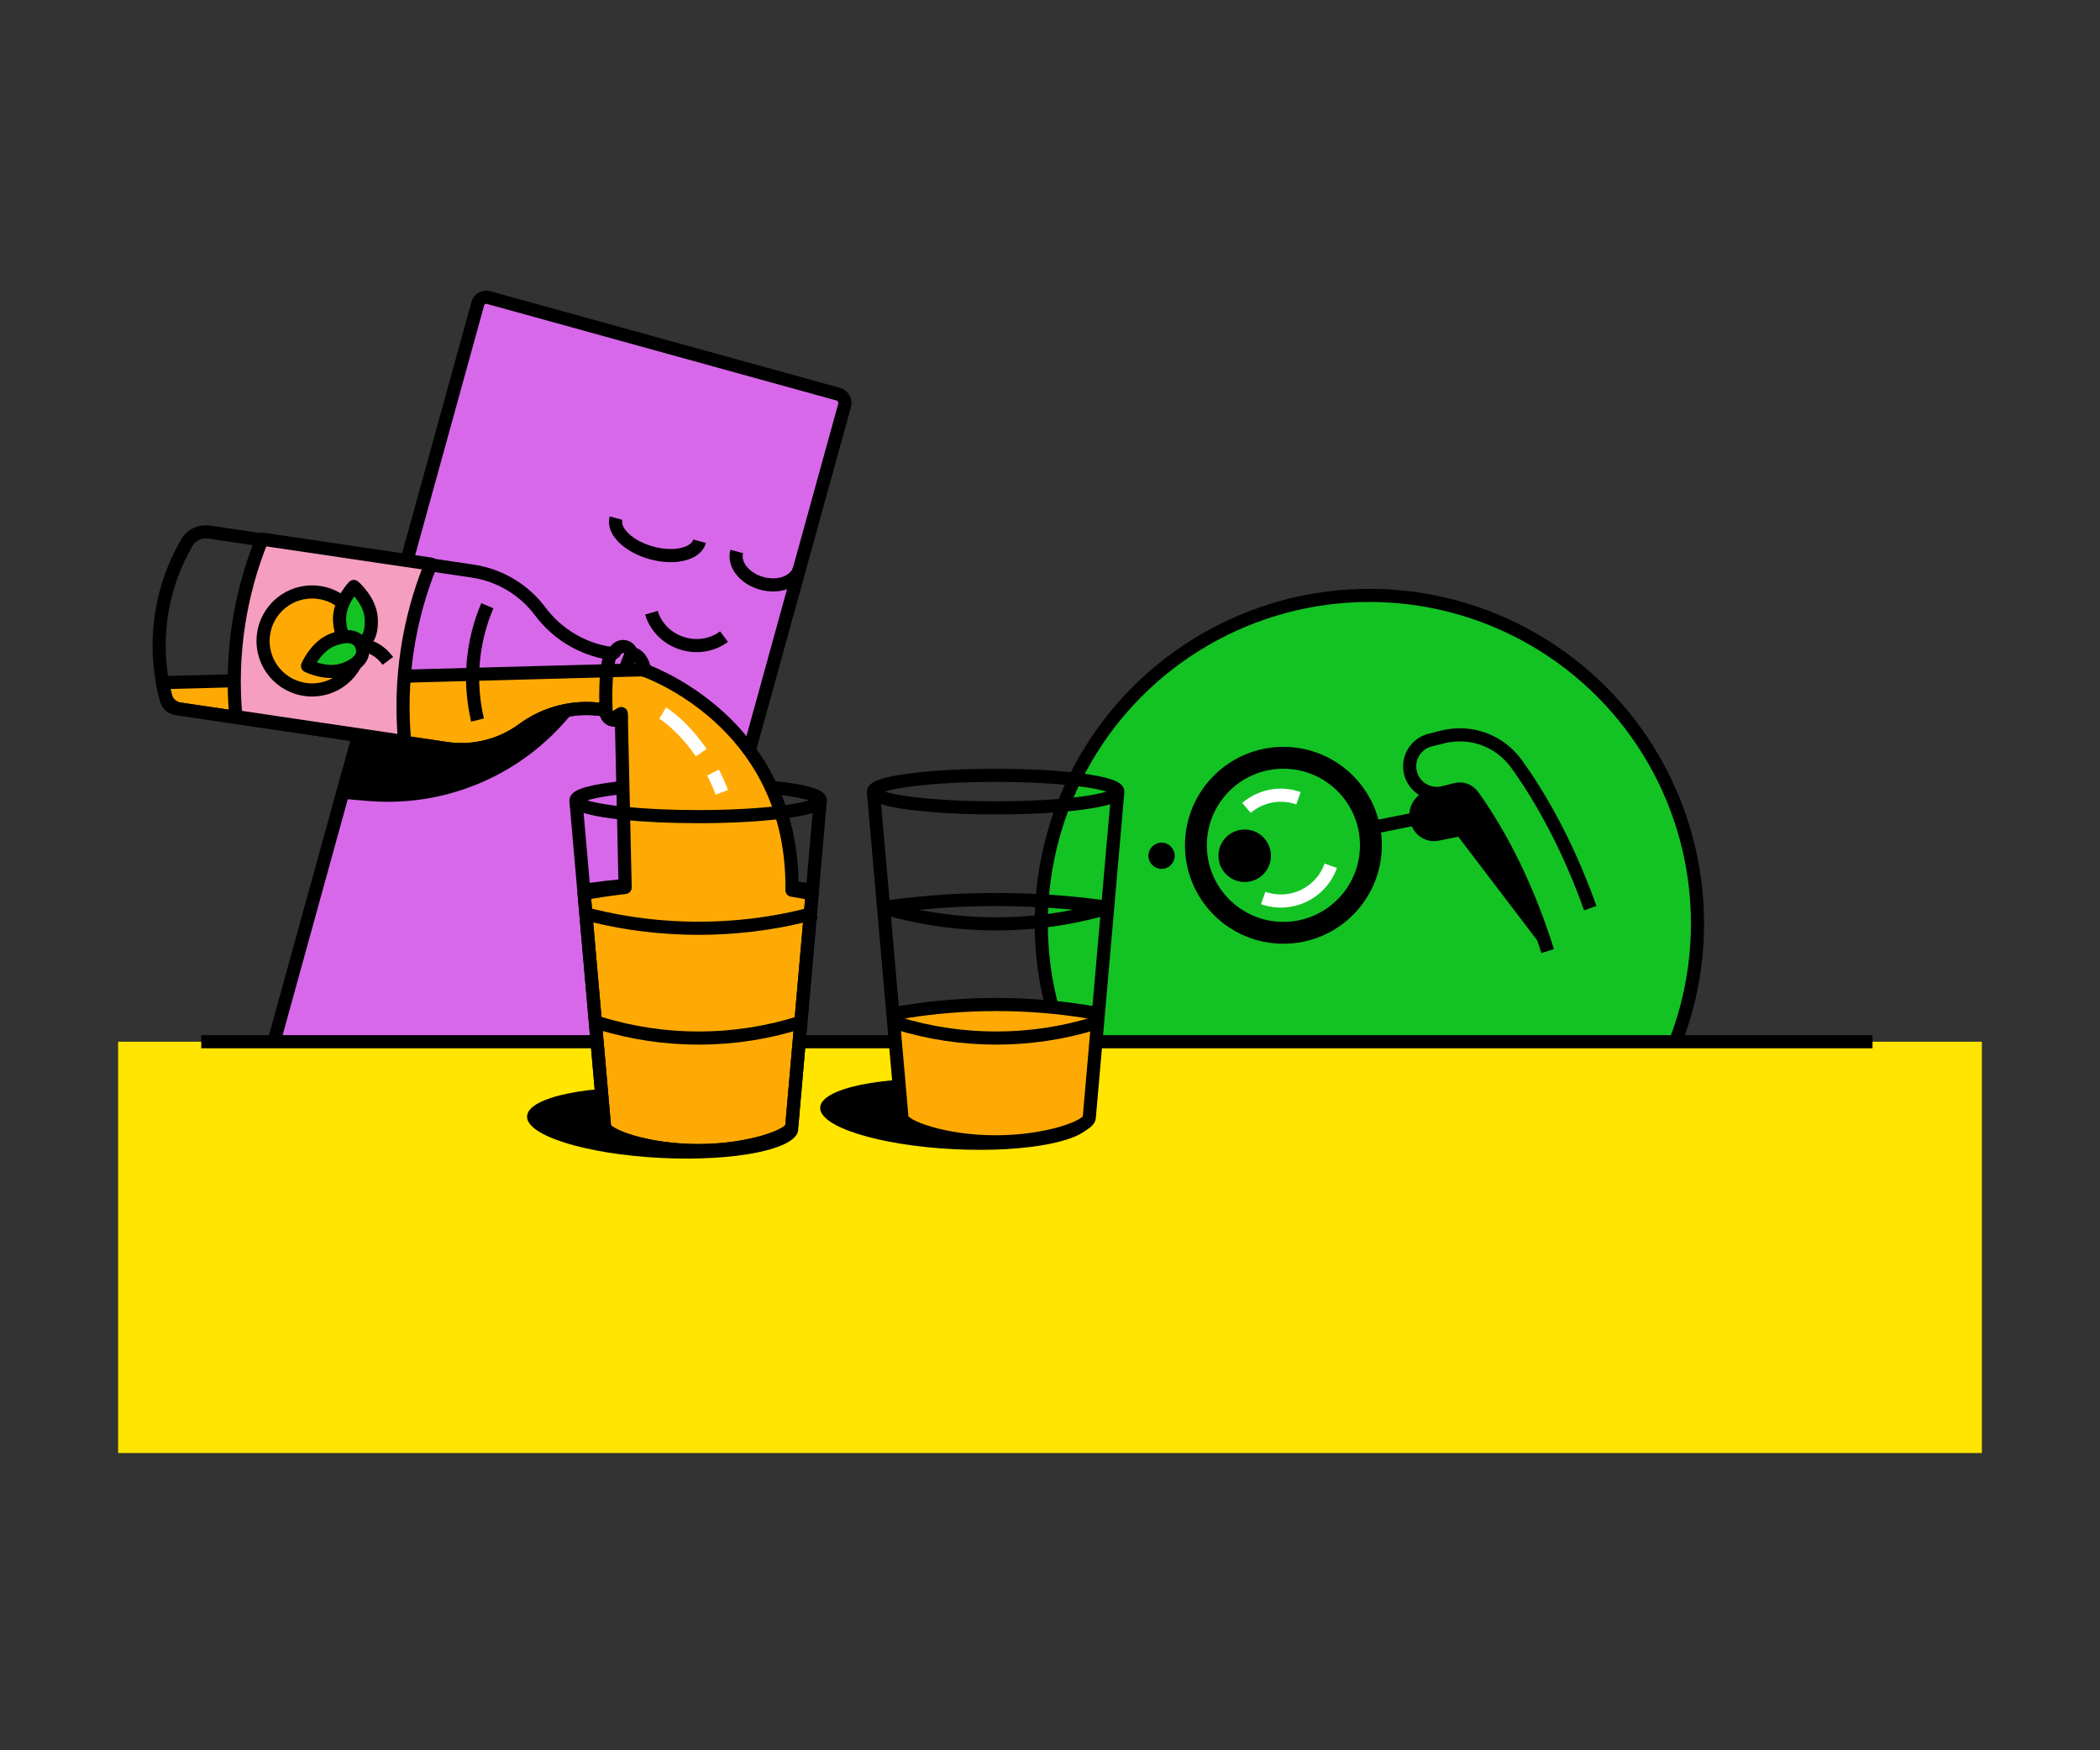 <?xml version="1.0" encoding="UTF-8"?><svg id="Ebene_1" xmlns="http://www.w3.org/2000/svg" viewBox="0 0 480 400"><rect x="0" y="0" width="480" height="400" fill="#333333" stroke="none"/><defs><style>.cls-1{stroke:#fff;}.cls-1,.cls-2,.cls-3,.cls-4,.cls-5{fill:none;}.cls-1,.cls-2,.cls-3,.cls-6,.cls-7,.cls-8,.cls-9,.cls-10,.cls-11,.cls-5{stroke-width:3px;}.cls-1,.cls-2,.cls-4,.cls-8,.cls-9{stroke-miterlimit:10;}.cls-2,.cls-3,.cls-4,.cls-6,.cls-7,.cls-8,.cls-9,.cls-10,.cls-11,.cls-5{stroke:#000;}.cls-12{fill:#ffe500;}.cls-13,.cls-7,.cls-11{fill:#ffaa04;}.cls-3,.cls-6,.cls-7,.cls-10,.cls-11,.cls-5{stroke-linejoin:round;}.cls-4{stroke-width:5px;}.cls-6,.cls-9{fill:#13c324;}.cls-8{fill:#d868ea;}.cls-10{fill:#f59ec0;}.cls-10,.cls-11,.cls-5{stroke-linecap:round;}</style></defs><g id="thirsty-for-thirds"><g><rect class="cls-8" x="80" y="75.23" width="87" height="211.67" rx="2" ry="2" transform="translate(52.66 -26.34) rotate(15.44)"/><g><path class="cls-2" d="M159.91,123.69c-.81,2.93-5.74,4.12-11.02,2.66-5.28-1.46-8.9-5.01-8.09-7.94"/><path class="cls-2" d="M182.73,129.99c-.81,2.93-4.67,4.42-8.63,3.32-3.96-1.09-6.51-4.35-5.7-7.28"/></g><path class="cls-2" d="M165.49,145.49c-2.47,1.85-5.86,2.57-9.2,1.64-3.71-1.03-6.43-3.81-7.39-7.1"/></g><circle class="cls-9" cx="313" cy="211.07" r="75"/><circle cx="265.5" cy="195.57" r="3"/><circle cx="284.5" cy="195.57" r="6"/><circle class="cls-4" cx="293.35" cy="193.18" r="20"/><path class="cls-1" d="M304.17,197.86c-2.23,6.3-9.14,9.59-15.44,7.36"/><path class="cls-1" d="M284.91,184.63c3.18-2.71,7.67-3.7,11.89-2.2"/><line class="cls-2" x1="312.96" y1="189.26" x2="333.26" y2="185.21"/><polygon points="334 186.07 327.5 183.57 353 217.07 346.2 191.26 334 186.07"/><rect x="330.84" y="169.76" width="11.8" height="29.5" rx="5.5" ry="5.5" transform="translate(221.76 550.87) rotate(-101.29)"/><path class="cls-9" d="M353.75,217.36c-5.43-17.42-12.53-29.16-17.12-35.52-.89-1.23-2.41-1.79-3.88-1.42l-2.86,.72c-3.31,.82-6.67-1.19-7.5-4.51-.82-3.31,1.19-6.67,4.51-7.5l2.84-.71c6.42-1.6,13.05,.82,16.91,6.18,4.51,6.25,11.23,17.19,16.84,32.94"/><rect class="cls-12" x="27" y="238.07" width="426" height="94"/><ellipse cx="218.47" cy="254.67" rx="8" ry="31.03" transform="translate(-46.76 460.18) rotate(-87.15)"/><ellipse cx="151.47" cy="256.67" rx="8" ry="31.03" transform="translate(-112.42 395.16) rotate(-87.15)"/><line class="cls-2" x1="46" y1="238.07" x2="428" y2="238.07"/><path class="cls-13" d="M250,232l-1.02,23.37c0,2.06-9.58,5.58-21.4,5.58s-21.41-3.52-21.41-5.58l-1.28-14.59,.11-8.78c.46-4.25,42-5,45,0Z"/><g><ellipse class="cls-2" cx="227.58" cy="180.91" rx="27.92" ry="3.72"/><path class="cls-2" d="M255.5,180.91l-6.52,74.46c0,2.06-9.58,5.58-21.41,5.58s-21.41-3.53-21.41-5.58l-6.52-74.46"/></g><path class="cls-2" d="M250.89,233.66c-.21,.07-.42,.13-.64,.19-14.61,4.52-30.6,4.51-45.21-.03l-.15-.04-.39-.12"/><path class="cls-2" d="M253,207.57c-.83,.24-1.68,.48-2.52,.69-14.86,3.86-30.92,3.85-45.79-.05-.57-.15-1.14-.31-1.71-.47l-.59-.17"/><path class="cls-2" d="M254.5,207.57c-.88-.13-1.78-.27-2.67-.39-15.75-2.16-32.76-2.15-48.5,.03-.6,.08-1.21,.17-1.81,.26l-.62,.1"/><path d="M78.5,182.57l5.6,.48c11.23,.95,22.49-1.64,32.17-7.42h0c4.79-2.86,9.12-6.45,12.81-10.64l6.43-7.3-51,4.88-6,20Z"/><path class="cls-2" d="M250.5,231.57c-.75-.13-1.51-.27-2.27-.39-13.4-2.16-27.87-2.15-41.26,.03-.51,.08-1.03,.17-1.54,.26l-.53,.1"/><path class="cls-7" d="M181.02,203.44c.48-36.44-29.87-48.83-33.64-50.23-.25-.1-.38-.14-.38-.14l-54.59,1.46-13.67,.36-14.35,.39-10.85,.29-16.39,.43c.18,1.02,.4,2.03,.66,3.04,.4,1.59,1.75,2.77,3.37,3.01l60.82,9c6.19,.92,12.49-.65,17.52-4.36,5.21-3.84,11.72-5.46,18.12-4.51l.2,.03c.38,.05,.64,.36,.7,.74,.12,.65,.55,1.21,1.16,1.48l2.3-1.36,.02,.83,.87,38.92c-3.33,.38-6.49,.85-9.38,1.39l4.66,53.16c0,2.06,9.58,5.58,21.41,5.58s21.4-3.52,21.4-5.58l4.65-53.11c-1.53-.31-3.07-.58-4.61-.82Z"/><g><path class="cls-2" d="M142.38,179.98c-6.53,.68-10.73,1.74-10.73,2.93s4.25,2.26,10.86,2.94c4.72,.49,10.64,.78,17.07,.78,7.3,0,13.94-.38,18.91-.99,5.54-.68,9.01-1.65,9.01-2.73,0-1.22-4.41-2.31-11.22-2.98"/><path class="cls-2" d="M187.5,182.91l-6.52,74.46c0,2.06-9.58,5.58-21.41,5.58s-21.41-3.53-21.41-5.58l-6.52-74.46"/></g><path class="cls-2" d="M136.5,233.65l.54,.17c14.83,4.61,31.07,4.55,45.86-.17h0"/><path class="cls-2" d="M186.5,208.57c-.88,.24-1.78,.48-2.67,.69-15.75,3.86-32.76,3.85-48.5-.05-.6-.15-1.21-.31-1.81-.47l-.62-.17"/><path class="cls-2" d="M132.89,203.57l.62-.1c.61-.08,1.21-.17,1.82-.26,2.49-.35,5.01-.64,7.55-.86"/><path class="cls-2" d="M181.03,202.82c.94,.11,1.87,.23,2.8,.36,.89,.12,1.79,.26,2.67,.39"/><g><path class="cls-5" d="M147.38,153.21c-.4-2.1-1.46-3.62-2.89-3.83-.04,0-.08,0-.12,0-.16-.81-.8-1.48-1.66-1.61-.87-.13-1.7,.33-2.08,1.08-.17,.34-.51,.56-.89,.51l-.19-.03c-6.4-.95-12.17-4.39-16.04-9.57-3.74-5.01-9.32-8.34-15.51-9.25l-9.57-1.42-38.58-5.71-12.09-1.79c-1.99-.29-3.99,.62-5.01,2.36-5.66,9.68-7.64,21.07-5.6,32.05,.24,1.33,.54,2.66,.91,3.99,.28,1.01,1.12,1.77,2.15,1.92l61.79,9.14c6.19,.92,12.49-.65,17.52-4.36,5.21-3.84,11.72-5.46,18.12-4.51l.2,.03c.38,.05,.64,.36,.7,.74,.12,.65,.55,1.21,1.16,1.48,.16,.07,.34,.12,.52,.15,.7,.1,1.37-.18,1.8-.68"/><path class="cls-10" d="M53.91,163.77h0c-1.28-13.81,.78-27.72,6-40.56h0s38.58,5.71,38.58,5.71h0c-5.22,12.84-7.28,26.75-6,40.56h0s-38.58-5.71-38.58-5.71Z"/><g><circle class="cls-11" cx="71.33" cy="146.48" r="11.2"/><path class="cls-3" d="M79.52,147.69s5.24-1.89,9.13,3.35"/><path class="cls-6" d="M81.52,147.2c-2,.1-3.69-1.24-3.9-5.42-.21-4.18,3.25-7.75,3.25-7.75,0,0,3.79,3.21,3.99,7.39s-1.35,5.68-3.35,5.77Z"/><path class="cls-6" d="M82.67,147.64c.69,1.88-.08,3.89-4.01,5.33s-8.36-.79-8.36-.79c0,0,1.93-4.57,5.86-6.02,3.93-1.44,5.82-.41,6.51,1.47Z"/></g></g><path class="cls-2" d="M111.39,138.43h0c-3.5,8.21-4.3,17.32-2.26,26.01l.03,.12"/><path class="cls-2" d="M140,149.07s-1.92,.76-1.46,13.88"/><path class="cls-2" d="M145,148.07c-1.17,2.03-2.12,5-2.12,5"/><path class="cls-1" d="M162.98,176.56c.71,1.38,1.39,2.89,2.02,4.51"/><path class="cls-1" d="M151.47,162.95s4.45,2.67,8.81,9.06"/></g></svg>
